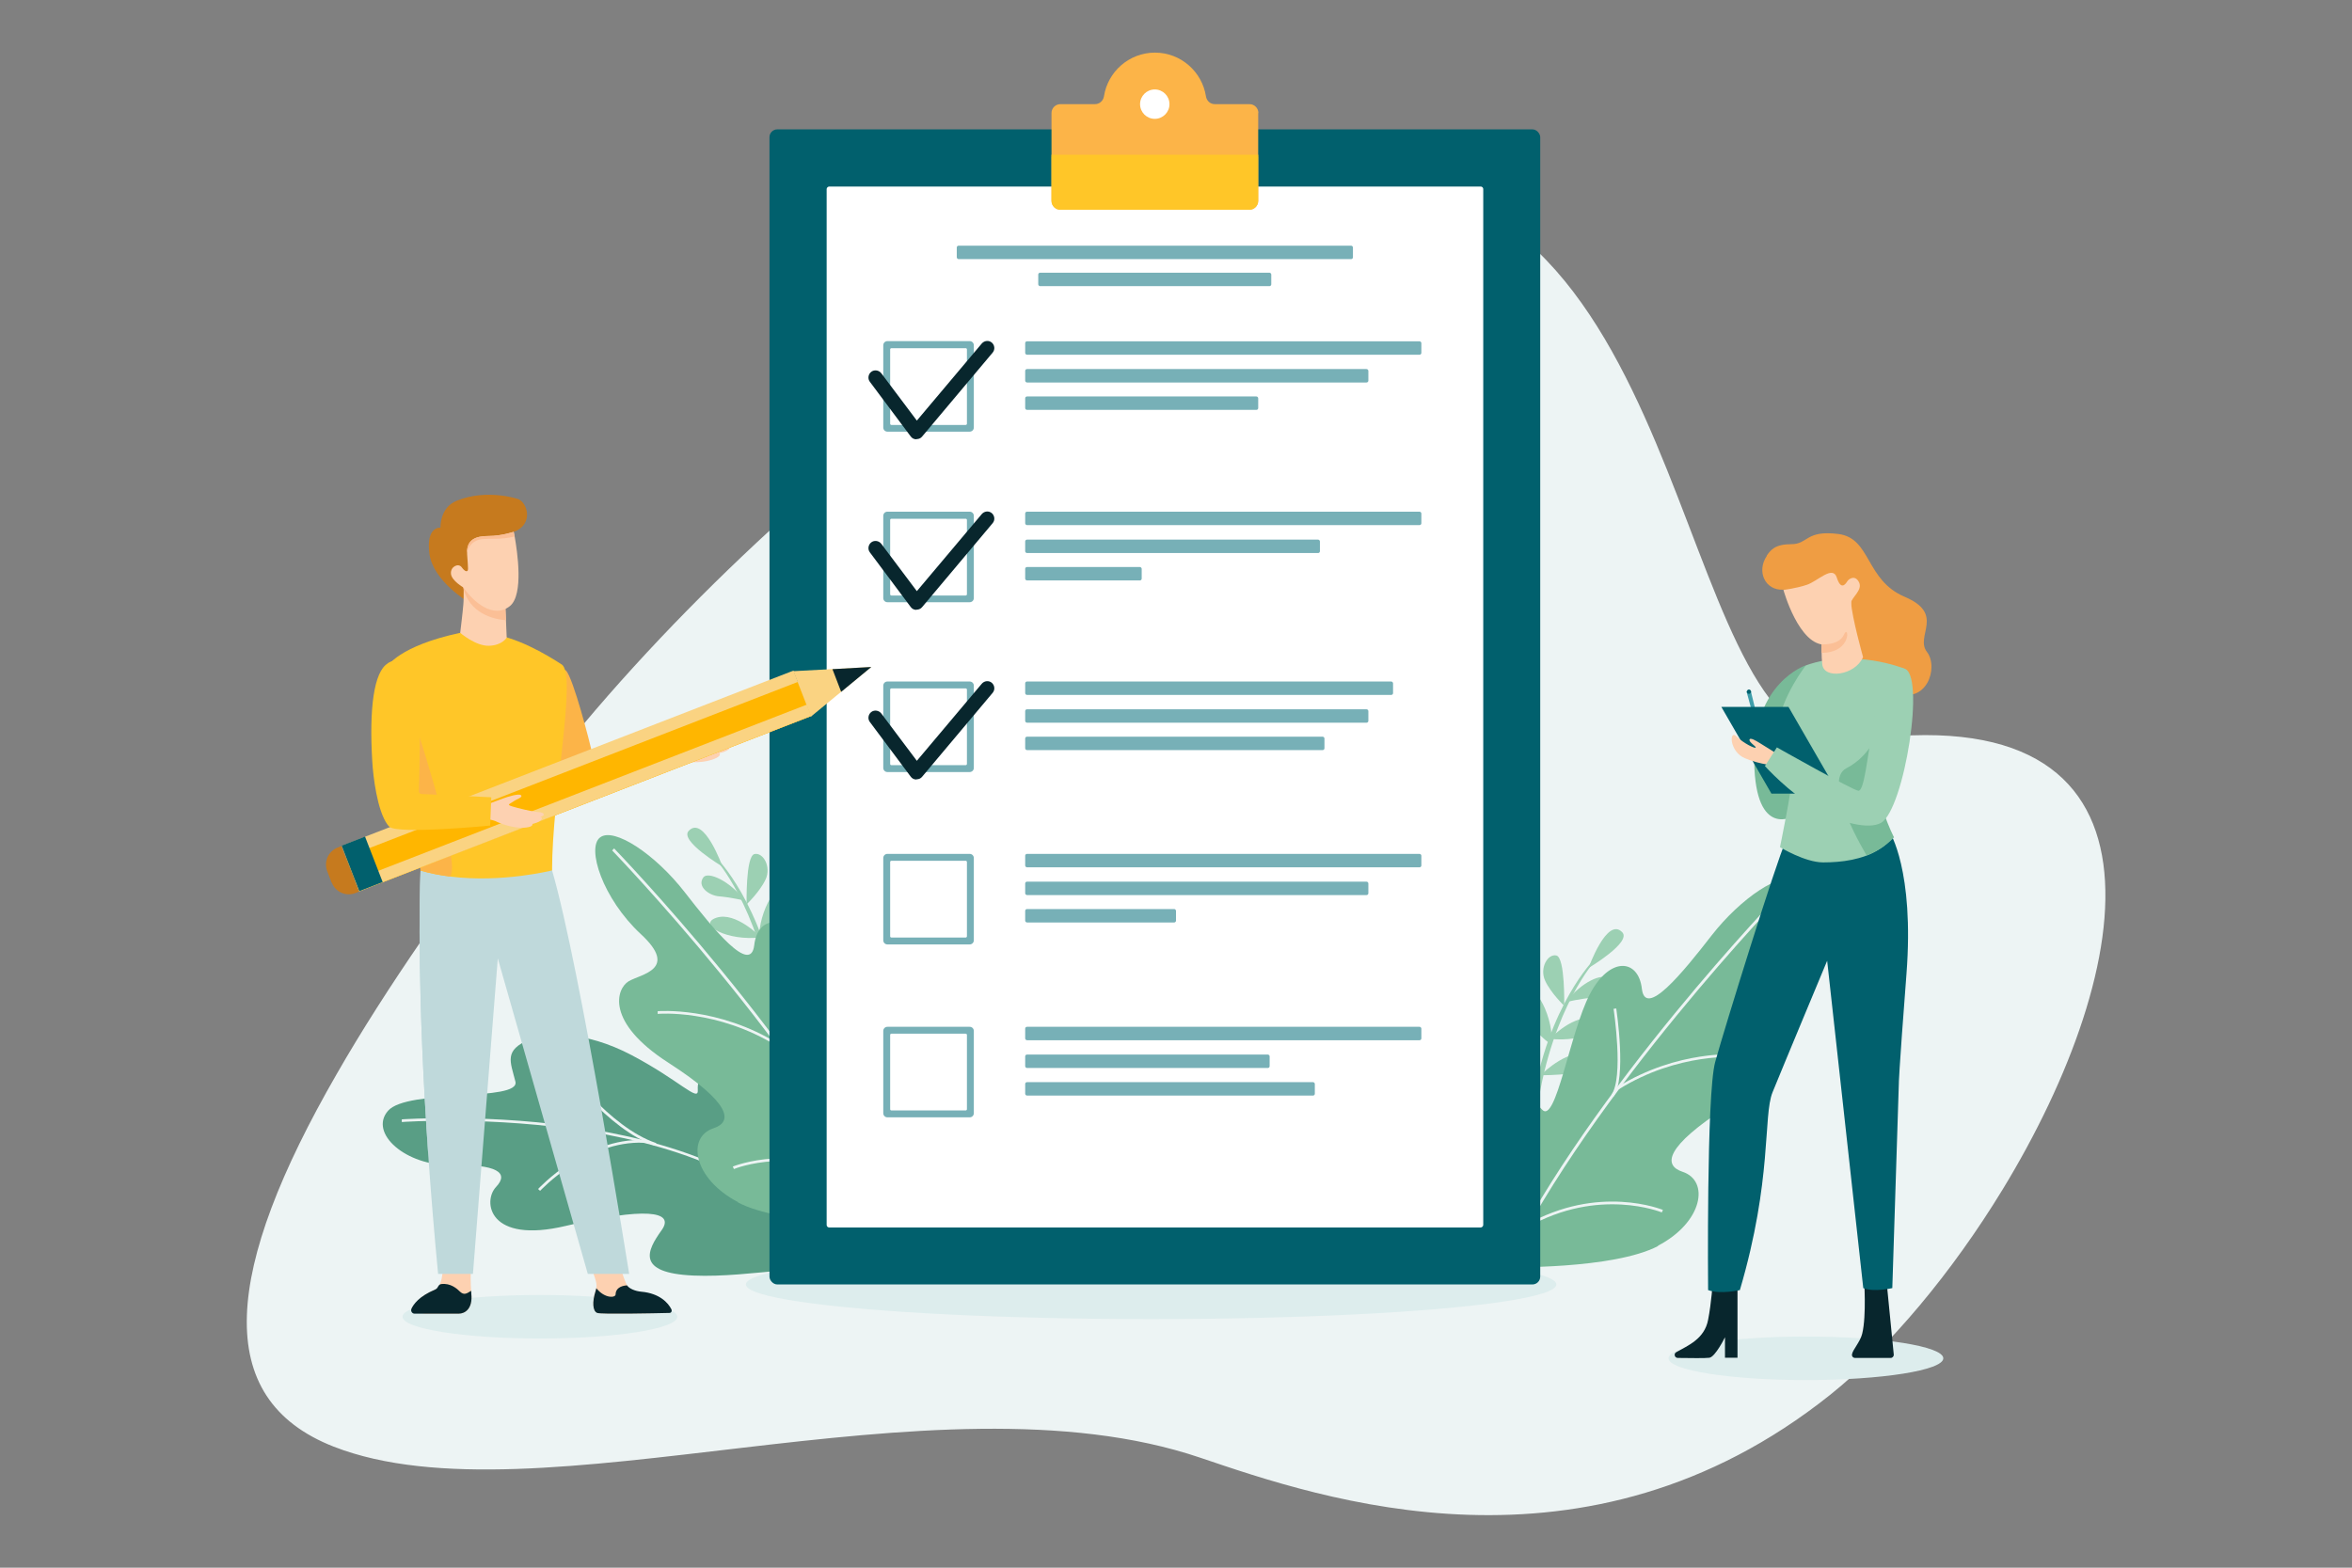 <?xml version="1.0" encoding="UTF-8"?>
<svg xmlns="http://www.w3.org/2000/svg" xmlns:xlink="http://www.w3.org/1999/xlink" version="1.1" viewBox="0 0 1296 864">
  <rect x="0" y="0" width="1296" height="864" fill="#808080" stroke="none"/>
  <defs>
    <style>
      .cls-1 {
        fill: #ef9d43;
      }

      .cls-2 {
        fill: #fbbf96;
      }

      .cls-3 {
        fill: #77b0b7;
      }

      .cls-4 {
        fill: #c67a1e;
      }

      .cls-5 {
        fill: #ddeded;
      }

      .cls-6 {
        opacity: .2;
      }

      .cls-6, .cls-7 {
        fill: #fff;
      }

      .cls-8 {
        isolation: isolate;
      }

      .cls-9 {
        fill: #091d7b;
      }

      .cls-10 {
        fill: #ffb600;
      }

      .cls-11 {
        fill: #edf4f4;
      }

      .cls-12 {
        fill: #fcb448;
      }

      .cls-13 {
        fill: #fad382;
      }

      .cls-14 {
        fill: #08262d;
      }

      .cls-15 {
        fill: #9cd0b3;
      }

      .cls-16 {
        fill: #3f9daa;
      }

      .cls-17 {
        fill: #fdd1b1;
      }

      .cls-18 {
        fill: url(#linear-gradient);
        mix-blend-mode: multiply;
        opacity: .1;
      }

      .cls-19 {
        fill: #bfd9db;
      }

      .cls-20 {
        fill: #78ba98;
      }

      .cls-21 {
        fill: #ffc628;
      }

      .cls-22 {
        fill: #01606d;
      }

      .cls-23 {
        fill: #599e85;
      }
    </style>
    <linearGradient id="linear-gradient" x1="-520.2" y1="223.4" x2="-486.3" y2="223.4" gradientTransform="translate(-28.2 -21.7) rotate(-151.7) scale(1 -1)" gradientUnits="userSpaceOnUse">
      <stop offset="0" stop-color="#fff"/>
      <stop offset="1" stop-color="#000"/>
    </linearGradient>
  </defs>
  <!-- Generator: Adobe Illustrator 28.6.0, SVG Export Plug-In . SVG Version: 1.2.0 Build 709)  -->
  <g class="cls-8">
    <g id="Calque_1">
      <g>
        <path class="cls-11" d="M1103.4,655.7c-27.8,45.6-62.3,86.9-94.9,113-134.9,107.6-280.4,57.3-347.1,34.7-147.5-50-366.1,37.4-477.5-6.1-67.7-26.5-60.5-97.6,1.7-205.5,26.8-46.7,64-100.2,109.7-160,133.1-173.9,359.4-332.7,453.2-333,190.3-.5,172.2,324.4,273.1,309.5,182.9-27.1,156.2,125.4,81.8,247.4Z"/>
        <g>
          <path class="cls-15" d="M379.5,457.9c-5.3,5.5,18.6,19.7,18.6,19.7,0,0-10.2-28.6-18.6-19.7Z"/>
          <path class="cls-15" d="M387.6,483.5c2.5-3.3,14.5,1.8,22.7,12.8,0,0-8.7-1.9-14.1-2.3-5.4-.4-12.4-5.4-8.6-10.5Z"/>
          <path class="cls-15" d="M427.4,565.1c-5.7-59-31.3-89.4-31.6-89.7l.7-.7c.3.3,28.2,30.3,33.9,89.6l-3,.7Z"/>
          <path class="cls-15" d="M415.7,470.7c-4.9,1.2-4.3,27.7-4.3,27.7,0,0,7.3-6.9,10.5-13.8,3.2-6.9-1.4-15-6.2-13.9Z"/>
          <path class="cls-15" d="M419.3,516.6s-13.8-14.4-24.6-10.8c-10.8,3.7,6.1,13.1,24.6,10.8Z"/>
          <path class="cls-15" d="M424.5,536.7s-18.6-18.3-27.2-9c-8.6,9.3,27.2,9,27.2,9Z"/>
          <path class="cls-15" d="M427.5,547s17.8-14,12.5-26.5c-5.3-12.6-16.1,15.3-12.5,26.5Z"/>
          <path class="cls-15" d="M418.8,519.6s18.6-12.8,14.1-25.7c-4.5-12.9-17,14.2-14.1,25.7Z"/>
        </g>
        <g>
          <path class="cls-23" d="M455.6,654.2c-10.1-25.2-23.7-61.4-45.1-68.4-21.4-7-26.5,7.9-26,14.9.5,7-9.8-5.1-36.3-19.1-26.5-14-47.9-12.4-56.3-8.8-14.4,6.1-10.7,12.1-7.9,23.3s-59.5,3.8-70.2,16.1c-10.7,12.3,9.8,30.4,34.9,29.9,25.1-.5,32.1,4.2,24.6,12.1-7.4,7.9-4.2,31.6,38.6,21.4,42.8-10.2,60.5-8.4,52.6,2.5-7.9,11-14.4,23.5,17.7,24.9,32.1,1.4,70.7-8.8,77.7,0,7,8.8,5.8-24-4.2-48.8Z"/>
          <path class="cls-11" d="M459.1,703.3c-21.2-51.2-84.6-71.5-134.1-79.6-53.7-8.8-103.1-5.4-103.6-5.3v-1.5c.4,0,49.9-3.5,103.8,5.4,49.9,8.2,113.8,28.7,135.3,80.6l-1.4.6Z"/>
          <path class="cls-11" d="M297.6,656.3l-1.1-1c.3-.3,26.1-28.3,58.3-27v1.5c-31.6-1.3-56.9,26.3-57.2,26.5Z"/>
          <path class="cls-11" d="M361.1,631.5c-26.4-8.9-51.5-43.8-51.7-44.2l1.2-.9c.2.3,25,34.9,51,43.6l-.5,1.4Z"/>
          <path class="cls-11" d="M426.3,661.8c-21.4-27.8-15.9-52.9-15.9-53.1l1.5.3c0,.2-5.4,24.6,15.6,51.9l-1.2.9Z"/>
        </g>
        <g>
          <path class="cls-20" d="M406.8,662.6c-24.9-13-28.6-35.9-13.6-40.8,10.6-3.5,10-13.6-24.9-36.1-35-22.5-28.6-40.9-21.9-44.9,6.8-4,27.8-6.5,6.7-26-21-19.5-30.1-47.6-22.4-53.3,7.7-5.8,30.5,9.5,46.5,30.1,16,20.6,36.5,45.8,38.4,29.3,1.9-16.5,17.7-18,28.7,3.1,11,21.1,18.7,72.1,26.3,63.5,7.1-8,19-10.3,23,20,3.3,25.3-3,66.9-3,66.9,0,0-59.1,1.3-84-11.7Z"/>
          <path class="cls-11" d="M490.1,674.7c-47.5-97-151.8-204.9-152.8-206l1.1-1.1c1,1.1,105.5,109.1,153.1,206.4l-1.4.7Z"/>
          <path class="cls-11" d="M428.3,576.6c-33.1-20.6-65.6-17.9-65.9-17.8v-1.5c.2,0,33.2-2.8,66.7,18.1l-.8,1.3Z"/>
          <path class="cls-11" d="M478.5,652.5c-39.3-22.4-73.7-8.4-74.1-8.2l-.6-1.4c.4-.1,35.4-14.5,75.4,8.3l-.8,1.3Z"/>
          <path class="cls-11" d="M431.1,580.4c-7.2-10-1.8-46.9-1.5-48.5l1.5.2c0,.4-5.6,37.9,1.2,47.4l-1.2.9Z"/>
        </g>
        <g>
          <path class="cls-15" d="M893.9,513.8c5.3,5.5-18.6,19.7-18.6,19.7,0,0,10.2-28.6,18.6-19.7Z"/>
          <path class="cls-15" d="M885.7,539.4c-2.5-3.3-14.5,1.8-22.7,12.8,0,0,8.7-1.9,14.1-2.3,5.4-.4,12.4-5.4,8.6-10.5Z"/>
          <path class="cls-15" d="M845.9,621c5.7-59,31.3-89.4,31.6-89.7l-.7-.7c-.3.3-28.2,30.3-33.9,89.6l3,.7Z"/>
          <path class="cls-15" d="M857.6,526.6c4.9,1.2,4.3,27.7,4.3,27.7,0,0-7.3-6.9-10.5-13.8s1.4-15,6.2-13.9Z"/>
          <path class="cls-15" d="M854,572.5s13.8-14.4,24.6-10.8c10.8,3.7-6.1,13.1-24.6,10.8Z"/>
          <path class="cls-15" d="M848.8,592.6s18.6-18.3,27.2-9c8.6,9.3-27.2,9-27.2,9Z"/>
          <path class="cls-15" d="M845.8,602.9s-17.8-14-12.5-26.5c5.3-12.6,16.1,15.3,12.5,26.5Z"/>
          <path class="cls-15" d="M854.5,575.5s-18.6-12.8-14.1-25.7c4.5-12.9,17,14.2,14.1,25.7Z"/>
        </g>
        <g>
          <path class="cls-20" d="M913.5,686.6c24.9-13,28.6-35.9,13.6-40.8-10.6-3.5-10-13.6,24.9-36.1,35-22.5,28.6-40.9,21.9-44.9-6.8-4-27.8-6.5-6.7-26,21-19.5,30.1-47.6,22.4-53.3-7.7-5.8-30.5,9.5-46.5,30.1-16,20.6-36.5,45.8-38.4,29.3-1.9-16.5-17.7-18-28.7,3.1-11,21.1-18.7,72.1-26.3,63.5-7.1-8-19-10.3-23,20-3.3,25.3,3,66.9,3,66.9,0,0,59.1,1.3,84-11.7Z"/>
          <path class="cls-11" d="M830.1,698.6l-1.4-.7c47.6-97.2,152.1-205.3,153.1-206.4l1.1,1.1c-1,1.1-105.3,109-152.8,206Z"/>
          <path class="cls-11" d="M891.9,600.5l-.8-1.3c33.5-20.9,66.5-18.1,66.8-18.1v1.5c-.5,0-33-2.8-66,17.8Z"/>
          <path class="cls-11" d="M841.7,676.4l-.8-1.3c40-22.8,75-8.4,75.4-8.3l-.6,1.4c-.3-.1-34.8-14.2-74.1,8.2Z"/>
          <path class="cls-11" d="M889.1,604.3l-1.2-.9c6.9-9.5,1.3-47,1.2-47.4l1.5-.2c.2,1.6,5.7,38.5-1.5,48.5Z"/>
        </g>
        <g>
          <path class="cls-9" d="M481.3,513.8c-4.5,3.6,11.8,16.7,11.8,16.7,0,0-4.5-22.5-11.8-16.7Z"/>
          <path class="cls-9" d="M484.6,533.8c2.2-2.2,10.7,2.9,15.6,12,0,0-6.3-2.4-10.3-3.3-4-.9-8.7-5.4-5.3-8.8Z"/>
          <path class="cls-9" d="M505.5,599.1c2.1-44.8-13.7-70.2-13.9-70.5l.6-.4c.2.3,17.8,25.7,15.6,70.7l-2.3.2Z"/>
          <path class="cls-9" d="M507,527.3c-3.8.3-6.2,20.2-6.2,20.2,0,0,6.2-4.4,9.3-9.2,3.1-4.8.5-11.4-3.1-11Z"/>
          <path class="cls-9" d="M504.7,562s-8.8-12.3-17.3-10.7c-8.5,1.6,3.1,10.5,17.3,10.7Z"/>
          <path class="cls-9" d="M506.4,577.6s-12-15.7-19.4-9.7c-7.4,6,19.4,9.7,19.4,9.7Z"/>
          <path class="cls-9" d="M507.6,585.6s14.8-8.5,12.2-18.5c-2.6-10-13.7,9.7-12.2,18.5Z"/>
          <path class="cls-9" d="M504,564.2s15.3-7.6,13.3-17.7c-2-10.1-14.3,8.8-13.3,17.7Z"/>
        </g>
        <ellipse class="cls-5" cx="634.3" cy="707.9" rx="223.3" ry="19.1"/>
        <rect class="cls-22" x="424" y="71.3" width="424.7" height="636.6" rx="4.3" ry="4.3"/>
        <rect class="cls-7" x="349.5" y="208.7" width="573.7" height="361.8" rx="1.4" ry="1.4" transform="translate(1026 -246.7) rotate(90)"/>
        <g>
          <rect class="cls-6" x="579.4" y="86.5" width="113.9" height="29.1"/>
          <path class="cls-12" d="M693.3,62.3v48.4c0,2.7-2.2,4.9-4.9,4.9h-104.1c-2.7,0-4.9-2.2-4.9-4.9v-48.4c0-2.7,2.2-4.9,4.9-4.9h19.1c2.5,0,4.5-1.9,4.9-4.3,2.1-13.6,13.9-24.1,28.1-24.1s26,10.5,28.1,24.1c.4,2.5,2.4,4.3,4.9,4.3h19.1c2.7,0,4.9,2.2,4.9,4.9Z"/>
          <circle class="cls-7" cx="636.3" cy="57.4" r="8.1"/>
        </g>
        <path class="cls-5" d="M221.8,725.7c0,6.6,33.9,12,75.7,12s75.7-5.4,75.7-12-33.9-12-75.7-12-75.7,5.4-75.7,12Z"/>
        <g>
          <g>
            <path class="cls-17" d="M329.1,723.6c2,.7,27.1.3,37.5,0,2.1,0,3.1-2.6,1.6-4.1-2.6-2.5-7.2-5.4-15.1-6.1-3.4-.3-5.5-1.4-6.7-3.3-1.7-2.6-5.5-12.6-5.2-17.7,0-1.1-2.3-2.7-2.2-3.9.9-10.7-15.2,1.6-15.2,1.6,0,0,1.3,2.7,1.2,4.9-.1,3.1,4.5,11.1,3.6,14.8-.1.5-.3,1.1-.4,1.5-2,6.1-1.6,11.2.9,12.1Z"/>
            <path class="cls-14" d="M329.1,723.6c2.1.8,31.4.2,39.8,0,1.1,0,1.5-1.2,1-2.1-1.7-3.4-6.4-8.7-16.5-9.6-3.4-.3-6.7-1.7-7.9-3.5-3.5.2-6.3,1.8-6.3,5,0,1.9-5.9,2.4-10.6-3.4-.1.5-.3,1.1-.4,1.5-2,6.1-1.6,11.2.9,12.1Z"/>
          </g>
          <g>
            <path class="cls-17" d="M231.4,715.6c-3.4,2.8-1.4,8.4,3,8.4h18.4c3.3,0,7.8-2.6,6.9-11,0-.5-.1-1.1-.1-1.6-.3-4.1-.3-8.9-.2-12.9.1-4.7.4-8.3.4-8.3l-14-8.4-2.8-1.7s0,.6.2,1.6c.4,3.1,1.2,10.3.9,16.8-.2,4.4-.9,8.4-2.5,10.7-.5.7-1.1,1.3-1.9,1.6-3.7,1.5-6.3,3.2-8.3,4.8Z"/>
            <path class="cls-14" d="M226.7,721.4c-.5,1.2.4,2.6,1.7,2.6h24.4c3.3,0,7.8-2.6,6.9-11,0-.5-.1-1.1-.1-1.6-2.5,1.6-3.9,2.5-6.1.5-1.6-1.6-5.2-4.9-10.4-4.2-1.5.2-1.8,1.9-2.4,2.4-.3.3-.7.5-1.1.7-8.6,3.6-11.8,8-13,10.7Z"/>
          </g>
          <path class="cls-19" d="M236.1,638.3v.2c1.4,19.5,3.1,40.7,5.3,63.6h19.2l13.7-173.9,49.6,173.9h22.8s-27.1-169.8-42.5-222.4c-15.4-52.6-72.3-3.4-72.3-3.4,0,0,0,1.6-.2,4.7-.6,15.4-1.8,68.4,4.4,157.3Z"/>
          <path class="cls-19" d="M236.1,638.3c-4.2-104.9,13.1-155.2,13.1-155.2l-17.5-3.3c-.6,15.4-1.8,69.6,4.4,158.5Z"/>
          <path class="cls-17" d="M365.8,411.8l-.2,1.5-.8,7.2s1.3-.4,3-.7c1.9-.4,4.5-.7,6.7-.4.2,0,.5,0,.7.1,4.4.8,13.2,1.3,19.4-1.7,3.1-1.5,1.8-2.7,1.8-2.7,7-1.5,6.3-4.3,4.8-4.4-1.4,0-4.9.3-5.3.3,3-.5,5.8-1.8,5.7-2.9,0-1-1.5-1.3-4.2-.7-3,.6-11.9,1.1-15.6.7-3.6-.4-2.1-1.4-.4-3.6,1.7-2.2,4.3-5.4,2.8-6.3-1.5-.9-6.9,5.4-8.9,6.8-.8.5-2.4,1.7-4.1,2.9-2.7,1.9-5.5,4-5.5,4Z"/>
          <path class="cls-12" d="M303.1,389c-3.1,8.8-5.7,17.6-5.7,17.6,0,0,9.9,26,17.5,32,.4.3.8.6,1.1.8,5.6,3,53.5-15.1,53.5-15.1l-3.5-15.2-37.5,8.3c-.9.2-1.7-.3-1.9-1.2-1.7-7.5-10.7-42.4-14.7-46.6-2.4-2.5-5.3,9.7-8.8,19.4Z"/>
          <path class="cls-18" d="M303.1,389c-3.1,8.8-5.7,17.6-5.7,17.6,0,0,9.9,26,17.5,32-9.4-17.8-10.8-49.8-10.8-49.8,0,0-.4,0-1,.3Z"/>
          <path class="cls-21" d="M214.2,401.1c1.1,4.8,2.7,10,4.9,15.6,12,30.6,12.6,63.1,12.6,63.1,5.4,1.6,10.9,2.6,16.4,3.3,28.6,3.6,56.1-3.4,56.1-3.4,0-41.9,13.9-108,5.3-113.5-8.6-5.6-25.5-15.6-40.2-16.9l-15.8-.5c-33.8,7.2-40.2,18.6-40.2,18.6,0,0-4.1,12.5.9,33.8Z"/>
          <path class="cls-4" d="M236.6,305.1c2,15.1,21.2,26.5,21.2,26.5,0,0,2.3-10.9,7-21,3.6-7.8,8.6-15.1,15.1-16.5,14.9-3.2,11.2-16.6,5.8-19,0,0-17.3-6-34.1.9-9.4,3.8-8.9,14.8-8.9,14.8,0,0-8-.9-6.1,14.2Z"/>
          <path class="cls-17" d="M253.5,348.7s8.5,7.4,15.9,7.2c7.4-.2,9.8-4.5,9.8-4.5l-.4-9.7-.4-8.9-22.9-13.4h0s0,0,0,.1c0,.6,0,2.6,0,5,0,3.2,0,7-.2,8.8-.3,3.9-1.7,15.4-1.7,15.4Z"/>
          <path class="cls-12" d="M214.2,401.1c1.1,4.8,2.7,10,4.9,15.6,12,30.6,12.6,63.1,12.6,63.1,5.4,1.6,10.9,2.6,16.4,3.3.4-.7.6-1.6.8-2.5,2.4-14.1-21.5-86.3-21.5-86.3,0,0-7.5,3.7-13.3,6.8Z"/>
          <path class="cls-2" d="M255.2,323.5c0,.3.1.6.2,1,3.4,13.1,15.7,16.8,23.4,17.3l-.4-8.9-22.9-13.4s0,0,0,.1c-.5,1-.6,2.3-.3,4Z"/>
          <path class="cls-17" d="M248.5,316.3c.4,3.8,6.9,7.5,6.9,7.5,5,7.4,16.3,17.7,25.6,10.2,7.7-6.3,4-30.3,2.6-38.3-.3-1.6-.5-2.6-.5-2.6,0,0-6.7,2.3-13.8,2.3s-12.2,1.9-11.9,9.7c0,0,0,0,0,0,0,.2,0,.4,0,.5.6,8.3.8,9.1-.3,9.2-1.1.1-2.4-1.8-2.8-2.3-1.9-2.3-6.2-.1-5.8,3.7Z"/>
          <path class="cls-2" d="M257.3,305.1c0-1.3,1.7-7.2,8.1-7.9,5.4-.6,9.7.4,18.1-1.5-.3-1.6-.5-2.6-.5-2.6,0,0-6.7,2.3-13.8,2.3s-12.2,1.9-11.9,9.7Z"/>
          <g>
            <rect class="cls-13" x="183.9" y="417.2" width="267.1" height="26.9" transform="translate(-134.1 143.7) rotate(-21.2)"/>
            <rect class="cls-10" x="185.1" y="423.7" width="267.1" height="20.2" transform="translate(-135.1 144.3) rotate(-21.2)"/>
            <rect class="cls-13" x="187.5" y="436.7" width="267.1" height="6.7" transform="translate(-137.2 145.6) rotate(-21.2)"/>
            <rect class="cls-22" x="192.5" y="462.9" width="13.8" height="26.9" transform="translate(-158.6 104.1) rotate(-21.2)"/>
            <path class="cls-4" d="M182.7,486.4l-2.4-6.3c-2-5.2.6-11,5.8-13l2-.8,9.7,25.1-2,.8c-5.2,2-11-.6-13-5.8Z"/>
            <polygon class="cls-13" points="446.9 394.9 437.2 369.9 480.1 367.6 446.9 394.9"/>
            <polygon class="cls-14" points="463.5 381.3 458.7 368.8 480.1 367.6 463.5 381.3"/>
          </g>
          <path class="cls-17" d="M267,443.8l-.5,1.3-2.4,6.1s1.2,0,2.8.1c1.8.1,4.1.5,6,1.2.2,0,.4.2.6.3,3.7,1.7,11.4,4.3,17.5,3.1,3.1-.6,2.3-1.9,2.3-1.9,4.9-.8,6.1-3.3,4.8-3.7-1.2-.4-3.9.1-4.3,0,2.7.3,5.5-.2,5.8-1.2.2-.9-1-1.5-3.6-1.6-2.8-.2-10.7-2.1-13.9-3.1-3.1-1-1.3-1.2.7-2.6,2-1.5,5.4-2.3,4.3-3.5-1.1-1.2-7.9,1-10,1.8-.8.3-2.5.9-4.3,1.6-2.8,1-5.8,2.2-5.8,2.2Z"/>
          <path class="cls-21" d="M213.7,365.6c-7.7,4.6-10.3,24.8-8.6,53.6.5,9.1,2.8,27.7,8.5,35.4.3.4.6.7.9,1,4.6,4.4,55.6-.6,55.6-.6l.6-15.6-38.4-1.8c-.9,0-1.5-.8-1.5-1.6.3-7.6.9-40.1.4-45.9-1.3-17.1-7-30.9-17.5-24.6Z"/>
        </g>
        <rect class="cls-3" x="527.2" y="135.4" width="218.3" height="7.4" rx="1" ry="1"/>
        <g>
          <rect class="cls-3" x="564.9" y="188.1" width="218.3" height="7.4" rx="1" ry="1"/>
          <rect class="cls-3" x="564.9" y="203.4" width="189.1" height="7.4" rx="1" ry="1"/>
          <rect class="cls-3" x="564.9" y="218.5" width="128.4" height="7.4" rx="1" ry="1"/>
          <path class="cls-3" d="M534.3,188h-45.3c-1.3,0-2.3,1-2.3,2.3v45.3c0,1.3,1,2.3,2.3,2.3h45.3c1.3,0,2.3-1,2.3-2.3v-45.3c0-1.3-1-2.3-2.3-2.3ZM532.8,233.5c0,.4-.3.7-.7.7h-40.9c-.4,0-.7-.3-.7-.7v-40.9c0-.4.3-.7.7-.7h40.9c.4,0,.7.3.7.7v40.9Z"/>
        </g>
        <rect class="cls-3" x="572.1" y="150.3" width="128.4" height="7.4" rx="1" ry="1"/>
        <g>
          <path class="cls-3" d="M534.3,282h-45.3c-1.3,0-2.3,1-2.3,2.3v45.3c0,1.3,1,2.3,2.3,2.3h45.3c1.3,0,2.3-1,2.3-2.3v-45.3c0-1.3-1-2.3-2.3-2.3ZM532.8,327.5c0,.4-.3.7-.7.7h-40.9c-.4,0-.7-.3-.7-.7v-40.9c0-.4.3-.7.7-.7h40.9c.4,0,.7.3.7.7v40.9Z"/>
          <rect class="cls-3" x="564.9" y="282" width="218.3" height="7.4" rx="1" ry="1"/>
          <rect class="cls-3" x="564.9" y="297.4" width="162.4" height="7.4" rx="1" ry="1"/>
          <rect class="cls-3" x="564.9" y="312.5" width="64.2" height="7.4" rx="1" ry="1"/>
        </g>
        <g>
          <rect class="cls-3" x="564.9" y="375.6" width="202.7" height="7.4" rx="1" ry="1"/>
          <rect class="cls-3" x="564.9" y="390.9" width="189.1" height="7.4" rx="1" ry="1"/>
          <rect class="cls-3" x="564.9" y="406" width="164.9" height="7.4" rx="1" ry="1"/>
          <path class="cls-3" d="M534.3,375.6h-45.3c-1.3,0-2.3,1-2.3,2.3v45.3c0,1.3,1,2.3,2.3,2.3h45.3c1.3,0,2.3-1,2.3-2.3v-45.3c0-1.3-1-2.3-2.3-2.3ZM532.8,421c0,.4-.3.7-.7.7h-40.9c-.4,0-.7-.3-.7-.7v-40.9c0-.4.3-.7.7-.7h40.9c.4,0,.7.3.7.7v40.9Z"/>
        </g>
        <g>
          <rect class="cls-3" x="564.9" y="470.6" width="218.3" height="7.4" rx="1" ry="1"/>
          <rect class="cls-3" x="564.9" y="485.9" width="189.1" height="7.4" rx="1" ry="1"/>
          <rect class="cls-3" x="564.9" y="501" width="83.1" height="7.4" rx="1" ry="1"/>
          <path class="cls-3" d="M534.3,470.6h-45.3c-1.3,0-2.3,1-2.3,2.3v45.3c0,1.3,1,2.3,2.3,2.3h45.3c1.3,0,2.3-1,2.3-2.3v-45.3c0-1.3-1-2.3-2.3-2.3ZM532.8,516c0,.4-.3.7-.7.7h-40.9c-.4,0-.7-.3-.7-.7v-40.9c0-.4.3-.7.7-.7h40.9c.4,0,.7.3.7.7v40.9Z"/>
        </g>
        <g>
          <rect class="cls-3" x="564.9" y="565.9" width="218.3" height="7.4" rx="1" ry="1"/>
          <rect class="cls-3" x="564.9" y="581.2" width="134.7" height="7.4" rx="1" ry="1"/>
          <rect class="cls-3" x="564.9" y="596.4" width="159.6" height="7.4" rx="1" ry="1"/>
          <path class="cls-3" d="M534.3,565.9h-45.3c-1.3,0-2.3,1-2.3,2.3v45.3c0,1.3,1,2.3,2.3,2.3h45.3c1.3,0,2.3-1,2.3-2.3v-45.3c0-1.3-1-2.3-2.3-2.3ZM532.8,611.3c0,.4-.3.7-.7.7h-40.9c-.4,0-.7-.3-.7-.7v-40.9c0-.4.3-.7.7-.7h40.9c.4,0,.7.3.7.7v40.9Z"/>
        </g>
        <path class="cls-21" d="M693.3,85.3v25.4c0,2.7-2.2,4.9-4.9,4.9h-104.1c-2.7,0-4.9-2.2-4.9-4.9v-25.4h113.9Z"/>
        <g>
          <path class="cls-5" d="M919.4,748.6c0,6.6,33.9,12,75.7,12s75.7-5.4,75.7-12-33.9-12-75.7-12-75.7,5.4-75.7,12Z"/>
          <g>
            <g>
              <polygon class="cls-16" points="962.4 381.2 966.6 396.7 968.6 396.7 964.7 380.7 962.4 381.2"/>
              <path class="cls-20" d="M995,366.7s-29.1,9.5-28.4,53c.7,43.5,22.4,29.8,22.4,29.8l6-82.8Z"/>
              <path class="cls-1" d="M973.6,306.3c-5.9,8.6-1,19.2,9,18.7,8.5-.4,29.3,5.1,30,14.1s15.2,35.5,31.9,42.5c16.8,7,24-13.5,17.3-22.3-6.8-8.8,10.3-20.8-12.3-30.4-21.7-9.2-18.4-32.3-36.5-34.6-18-2.3-16.7,5.6-25.8,5.6s-11.4,3.1-13.7,6.3Z"/>
              <path class="cls-14" d="M957.4,706.9v41.4h-6.9v-11.3s-5.3,10.8-8.6,11.3c-2.1.3-10.5.2-17.4.1-1.8,0-2.4-2.4-.8-3.2,6.3-3.6,15.5-7.2,17.5-17.8,1.8-9.1,2.6-21.1,2.6-21.1l13.8.6Z"/>
              <path class="cls-14" d="M1039.5,705.9l4,40.6c.1,1-.7,1.9-1.7,1.9h-19.6c-1.1,0-1.9-.9-1.7-2,.3-2.4,4.5-6.8,5.6-11.3,2.5-10,1-30.7,1-30.7l12.4,1.4Z"/>
              <path class="cls-22" d="M1041.2,458.5s13.7,20.9,9.3,78.3c-4.4,57.4-4.2,60.3-4.2,60.3l-3.6,112.8s-10.2,2.4-16,0l-19.9-180.4s-24.8,59.4-30.1,72.5c-5.3,13.1,0,47.9-18,109,0,0-10.7,2.5-17.5,0,0,0-1-107.8,3.9-125.7,4.9-17.9,33.8-110.9,38.8-121.5,5-10.6,57.4-5.3,57.4-5.3Z"/>
              <path class="cls-15" d="M1042.7,462c-2.1,2.4-4.5,4.4-7.1,6-9.3,5.9-21,7.3-31,7.3s-23.8-8.4-23.8-8.4c0,0,6.5-31.2,6.8-39.6.3-8.4-9.4-19.4-8.4-25.9,2.8-18.3,15.9-34.7,15.9-34.7,26.3-9.4,54,1.7,54,1.7,0,0-7,6.9-7.9,17.7-1.2,13.6-3.1,30.6-5.3,38.6-3.9,14.3,6.8,37.3,6.8,37.3Z"/>
              <path class="cls-20" d="M1043.7,461.4c-2.1,2.4-5.5,5-8.1,6.6-2.3,1.4-4.7,2.6-7,3.5,0,0-25.1-41-11.2-48.1,13.9-7.1,20.6-23,23.3-37.3h.4c-1.2,13.6-3.1,30.6-5.3,38.6-3.9,14.3,7.8,36.7,7.8,36.7Z"/>
              <polygon class="cls-22" points="1013.1 437.4 976.1 437.4 948.5 389.6 985.5 389.6 1013.1 437.4"/>
              <path class="cls-17" d="M978.8,415.2s-6.1-3.8-9-5.6c-2.3-1.4-5.5-3.4-5.8-1.9-.2,1.5,3.7,3.6,3.4,4.3-.3.7-6.5-2.2-10.6-6.2-4-4-4.1,8.4,4.7,12.1,8.8,3.7,17.6,4.1,17.6,4.1l-.3-6.8Z"/>
              <path class="cls-15" d="M1049.1,368.4c-18.8-3-18.7,67.8-25.1,67.4-3-.2-44.9-23.9-44.9-23.9l-6.6,10.3s12.8,14.3,28.8,23.8c12.9,7.6,28.6,11.3,35.2,7.5,12.8-7.4,24.9-83.2,12.5-85.1Z"/>
              <path class="cls-17" d="M1026.5,362.3c-4.3,9.9-21.5,12.3-22.4,3.8-.5-4.2-.4-10.2-.3-15.3.2-5.2.5-9.4.5-9.4,0,0,15.3-17.3,15.7-9.5.3,7.8,6.6,30.3,6.6,30.3Z"/>
              <path class="cls-17" d="M982.7,325.1s8.6,31.2,23.5,30.2c14.9-1,13.4-20.5,13.8-23.3.4-2.8,6.4-6.8,4.4-11-2-4.2-5.5-2.3-6.6-.5-1.1,1.8-3.5,4.7-5.7-2.2-2.2-7-10.6,2.1-16.5,4-5.9,2-12.8,2.8-12.8,2.8Z"/>
              <path class="cls-22" d="M964.9,381.2c0,.7-.6,1.2-1.2,1.2s-1.2-.6-1.2-1.2.6-1.2,1.2-1.2,1.2.6,1.2,1.2Z"/>
            </g>
            <path class="cls-2" d="M1003.7,355.1s9.7.8,12.4-5.4c2.6-6.2,4.8,10.1-12.4,10.1v-4.7Z"/>
          </g>
        </g>
        <path class="cls-14" d="M504.9,242.1s0,0-.1,0c-1.2,0-2.3-.6-3-1.6l-22.5-30.1c-1.3-1.7-.9-4.2.8-5.5,1.7-1.3,4.2-.9,5.5.8l19.6,26.1,35.8-42.5c1.4-1.6,3.8-1.9,5.5-.5,1.6,1.4,1.9,3.8.5,5.5l-38.9,46.3c-.7.9-1.8,1.4-3,1.4Z"/>
        <path class="cls-14" d="M504.9,336.1s0,0-.1,0c-1.2,0-2.3-.6-3-1.6l-22.5-30.1c-1.3-1.7-.9-4.2.8-5.5,1.7-1.3,4.2-.9,5.5.8l19.6,26.1,35.8-42.5c1.4-1.6,3.8-1.9,5.5-.5,1.6,1.4,1.9,3.8.5,5.5l-38.9,46.3c-.7.9-1.8,1.4-3,1.4Z"/>
        <path class="cls-14" d="M504.9,429.6s0,0-.1,0c-1.2,0-2.3-.6-3-1.6l-22.5-30.1c-1.3-1.7-.9-4.2.8-5.5,1.7-1.3,4.2-.9,5.5.8l19.6,26.1,35.8-42.5c1.4-1.6,3.8-1.9,5.5-.5,1.6,1.4,1.9,3.8.5,5.5l-38.9,46.3c-.7.9-1.8,1.4-3,1.4Z"/>
      </g>
    </g>
  </g>
</svg>